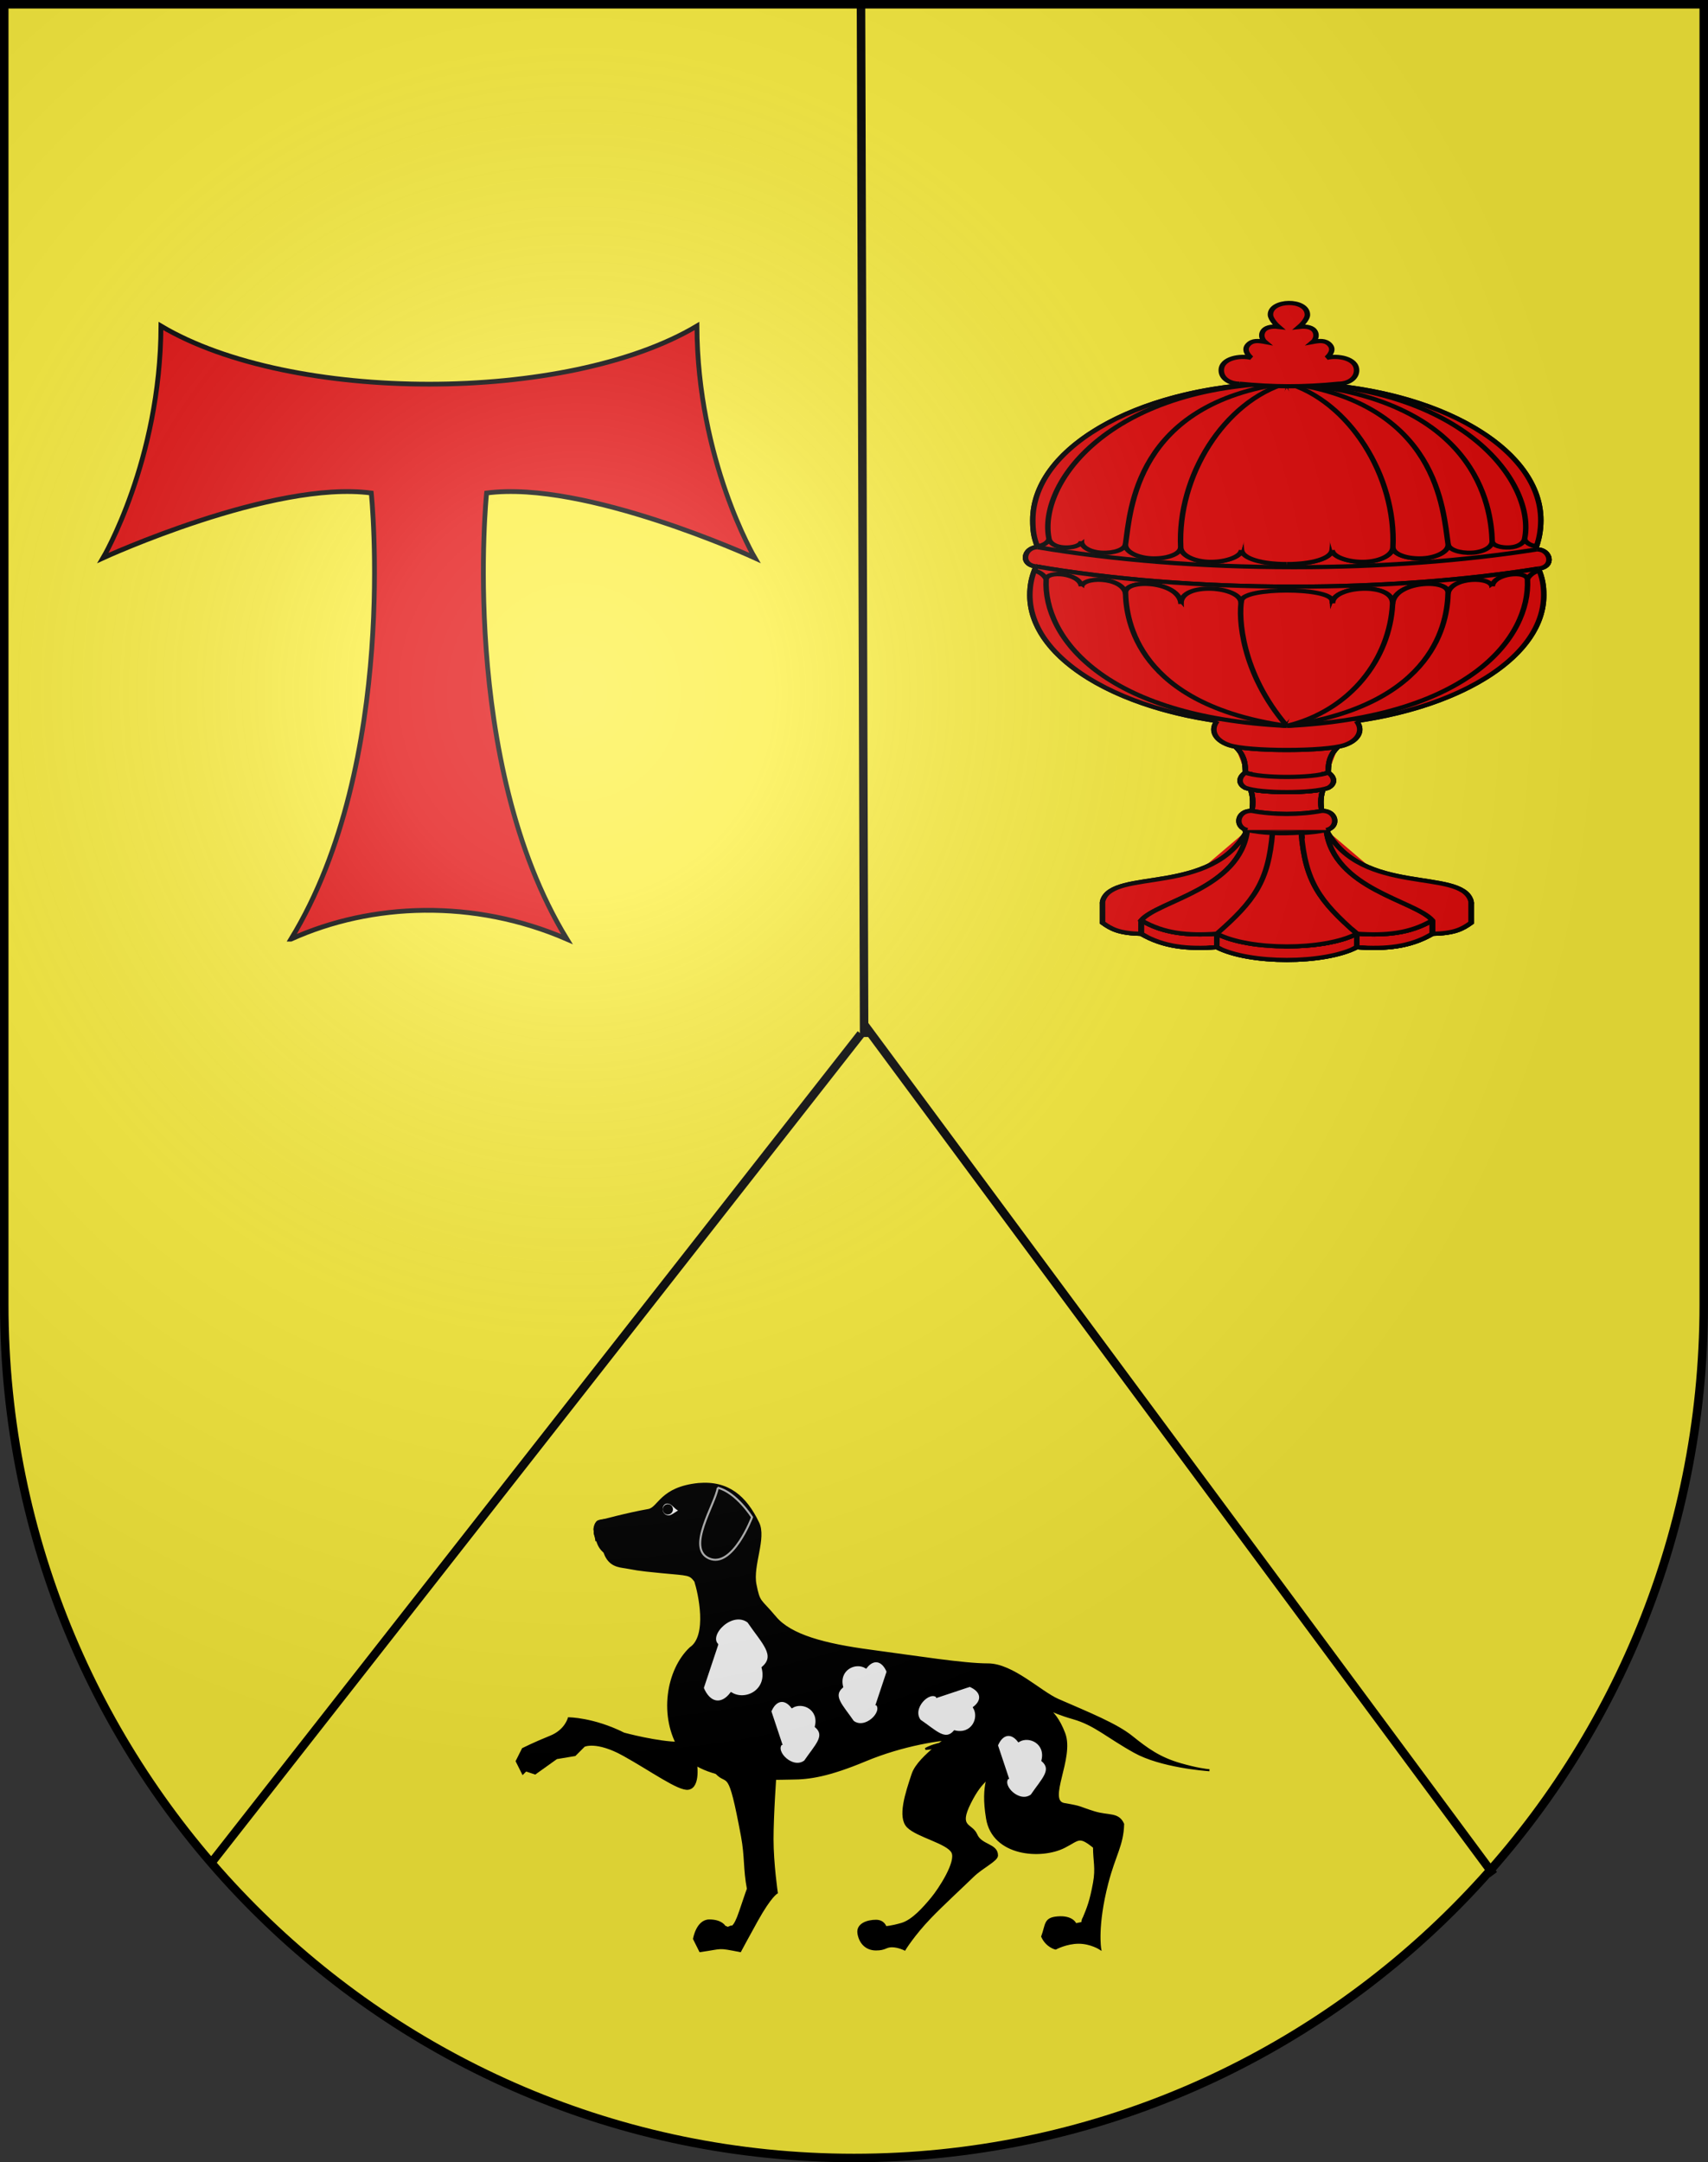 <?xml version="1.0" encoding="UTF-8" standalone="no"?>
<svg
   xmlns:dc="http://purl.org/dc/elements/1.1/"
   xmlns:cc="http://creativecommons.org/ns#"
   xmlns:rdf="http://www.w3.org/1999/02/22-rdf-syntax-ns#"
   xmlns:svg="http://www.w3.org/2000/svg"
   xmlns="http://www.w3.org/2000/svg"
   xmlns:xlink="http://www.w3.org/1999/xlink"
   xmlns:sodipodi="http://sodipodi.sourceforge.net/DTD/sodipodi-0.dtd"
   xmlns:inkscape="http://www.inkscape.org/namespaces/inkscape"
   height="763"
   width="603"
   version="1.0"
   id="svg20"
   sodipodi:version="0.32"
   inkscape:version="0.48.2 r9819"
   sodipodi:docname="Blason_Es_Mantelé_vide_3D.svg"
   inkscape:output_extension="org.inkscape.output.svg.inkscape"
   sodipodi:modified="true">
  <rect width="100%" height="100%" fill="#333333" stroke="none"/>
  <defs
     id="defs29">
    <linearGradient
       id="linearGradient2893">
      <stop
         style="stop-color:#ffffff;stop-opacity:0.314;"
         offset="0"
         id="stop2895" />
      <stop
         id="stop2897"
         offset="0.19"
         style="stop-color:#ffffff;stop-opacity:0.251;" />
      <stop
         style="stop-color:#6b6b6b;stop-opacity:0.125;"
         offset="0.6"
         id="stop2901" />
      <stop
         style="stop-color:#000000;stop-opacity:0.125;"
         offset="1"
         id="stop2899" />
    </linearGradient>
    <radialGradient
       inkscape:collect="always"
       xlink:href="#linearGradient2893"
       id="radialGradient3236"
       gradientUnits="userSpaceOnUse"
       gradientTransform="matrix(1.215,1.531577e-24,1.464684e-23,1.267,-839.192,-490.489)"
       cx="858.042"
       cy="579.933"
       fx="858.042"
       fy="579.933"
       r="300" />
    <inkscape:perspective
       sodipodi:type="inkscape:persp3d"
       inkscape:vp_x="0 : 396 : 1"
       inkscape:vp_y="0 : 1000 : 0"
       inkscape:vp_z="612 : 396 : 1"
       inkscape:persp3d-origin="306 : 264 : 1"
       id="perspective2491" />
    <radialGradient
       r="300"
       fy="579.933"
       fx="858.042"
       cy="579.933"
       cx="858.042"
       gradientTransform="matrix(1.215,1.531577e-24,1.464684e-23,1.267,-839.192,-490.489)"
       gradientUnits="userSpaceOnUse"
       id="radialGradient3236-5"
       xlink:href="#linearGradient2893-4"
       inkscape:collect="always" />
    <linearGradient
       id="linearGradient2955">
      <stop
         id="stop2965"
         offset="0"
         style="stop-color:white;stop-opacity:0;" />
      <stop
         id="stop2959"
         offset="1"
         style="stop-color:black;stop-opacity:0.646;" />
    </linearGradient>
    <linearGradient
       id="linearGradient2893-4">
      <stop
         id="stop2895-8"
         offset="0"
         style="stop-color:#ffffff;stop-opacity:0.314;" />
      <stop
         style="stop-color:#ffffff;stop-opacity:0.251;"
         offset="0.19"
         id="stop2897-8" />
      <stop
         id="stop2901-2"
         offset="0.6"
         style="stop-color:#6b6b6b;stop-opacity:0.125;" />
      <stop
         id="stop2899-4"
         offset="1"
         style="stop-color:#000000;stop-opacity:0.125;" />
    </linearGradient>
    <inkscape:perspective
       id="perspective28"
       inkscape:persp3d-origin="301.5 : 254.33333 : 1"
       inkscape:vp_z="603 : 381.5 : 1"
       inkscape:vp_y="0 : 1000 : 0"
       inkscape:vp_x="0 : 381.5 : 1"
       sodipodi:type="inkscape:persp3d" />
    <inkscape:perspective
       sodipodi:type="inkscape:persp3d"
       inkscape:vp_x="0 : 381.5 : 1"
       inkscape:vp_y="0 : 1000 : 0"
       inkscape:vp_z="603 : 381.5 : 1"
       inkscape:persp3d-origin="301.5 : 254.33333 : 1"
       id="perspective28-7" />
    <linearGradient
       id="linearGradient2893-4-7">
      <stop
         style="stop-color:#ffffff;stop-opacity:0.314;"
         offset="0"
         id="stop2895-8-1" />
      <stop
         id="stop2897-8-1"
         offset="0.19"
         style="stop-color:#ffffff;stop-opacity:0.251;" />
      <stop
         style="stop-color:#6b6b6b;stop-opacity:0.125;"
         offset="0.6"
         id="stop2901-2-5" />
      <stop
         style="stop-color:#000000;stop-opacity:0.125;"
         offset="1"
         id="stop2899-4-2" />
    </linearGradient>
    <linearGradient
       id="linearGradient2955-5">
      <stop
         style="stop-color:white;stop-opacity:0;"
         offset="0"
         id="stop2965-5" />
      <stop
         style="stop-color:black;stop-opacity:0.646;"
         offset="1"
         id="stop2959-1" />
    </linearGradient>
    <radialGradient
       inkscape:collect="always"
       xlink:href="#linearGradient2893-4-7"
       id="radialGradient3236-5-4"
       gradientUnits="userSpaceOnUse"
       gradientTransform="matrix(1.215,1.531577e-24,1.464684e-23,1.267,-839.192,-490.489)"
       cx="858.042"
       cy="579.933"
       fx="858.042"
       fy="579.933"
       r="300" />
    <inkscape:perspective
       id="perspective2491-2"
       inkscape:persp3d-origin="306 : 264 : 1"
       inkscape:vp_z="612 : 396 : 1"
       inkscape:vp_y="0 : 1000 : 0"
       inkscape:vp_x="0 : 396 : 1"
       sodipodi:type="inkscape:persp3d" />
    <linearGradient
       id="linearGradient2893-0">
      <stop
         id="stop2895-9"
         offset="0"
         style="stop-color:#ffffff;stop-opacity:0.314;" />
      <stop
         style="stop-color:#ffffff;stop-opacity:0.251;"
         offset="0.19"
         id="stop2897-4" />
      <stop
         id="stop2901-8"
         offset="0.6"
         style="stop-color:#6b6b6b;stop-opacity:0.125;" />
      <stop
         id="stop2899-8"
         offset="1"
         style="stop-color:#000000;stop-opacity:0.125;" />
    </linearGradient>
    <linearGradient
       id="linearGradient2893-09">
      <stop
         id="stop2895-4"
         offset="0"
         style="stop-color:white;stop-opacity:0.314;" />
      <stop
         style="stop-color:white;stop-opacity:0.251;"
         offset="0.19"
         id="stop2897-88" />
      <stop
         id="stop2901-24"
         offset="0.6"
         style="stop-color:#6b6b6b;stop-opacity:0.125;" />
      <stop
         id="stop2899-5"
         offset="1"
         style="stop-color:black;stop-opacity:0.125;" />
    </linearGradient>
  </defs>
  <sodipodi:namedview
     inkscape:window-height="934"
     inkscape:window-width="1280"
     inkscape:pageshadow="2"
     inkscape:pageopacity="0.0"
     guidetolerance="10.0"
     gridtolerance="10.0"
     objecttolerance="10.0"
     borderopacity="1.0"
     bordercolor="#666666"
     pagecolor="#ffffff"
     id="base"
     inkscape:zoom="0.98"
     inkscape:cx="175.2093"
     inkscape:cy="386.56788"
     inkscape:window-x="-4"
     inkscape:window-y="-4"
     inkscape:current-layer="layer2"
     showgrid="true"
     inkscape:window-maximized="1"
     inkscape:snap-global="false">
    <inkscape:grid
       type="xygrid"
       id="grid2995" />
    <sodipodi:guide
       position="0,0"
       orientation="0,603"
       id="guide4994" />
    <sodipodi:guide
       position="603,0"
       orientation="-763,0"
       id="guide4996" />
    <sodipodi:guide
       position="603,763"
       orientation="0,-603"
       id="guide4998" />
    <sodipodi:guide
       position="0,763"
       orientation="763,0"
       id="guide5000" />
  </sodipodi:namedview>
  <desc
     id="desc22">Coat of Arms of Canton of Freiburg (Fribourg)</desc>
  <g
     inkscape:groupmode="layer"
     id="layer1"
     inkscape:label="Fond écu"
     style="display:inline"
     sodipodi:insensitive="true">
    <g
       style="display:inline"
       inkscape:label="Fond écu"
       id="layer1-1"
       transform="translate(-0.48,0.718)">
      <path
         id="path3021"
         d="m 305.688,1.5 -1.094,0 2.062,357.281 L 305.688,1.5 z"
         style="fill:#fcef3c;fill-opacity:1"
         inkscape:connector-curvature="0" />
      <g
         id="g3806">
        <path
           style="fill:#fcef3c;fill-opacity:1"
           d="M 527,658.844 306.656,363 l 0,-2.219 -231.625,296.938 C 130.034,721.258 211.057,761.5 301.5,761.5 c 89.911,0 170.516,-39.767 225.5,-102.656 z"
           id="path3023"
           inkscape:connector-curvature="0" />
        <path
           style="fill:#fcef3c;fill-opacity:1"
           d="m 305.688,1.5 0.969,357.281 0,2 0,2.219 L 527,658.844 C 573.339,605.842 601.5,536.436 601.5,460.375 l 0,-458.875 -295.812,0 z"
           id="path3016"
           inkscape:connector-curvature="0" />
        <path
           style="fill:#fcef3c;fill-opacity:1"
           d="M 75.031,657.719 306.656,360.781 304.594,1.5 1.5,1.5 l 0,458.875 c 0,75.527 27.772,144.483 73.531,197.344 z"
           id="path1899"
           inkscape:connector-curvature="0" />
        <g
           id="g3801">
          <path
             inkscape:connector-curvature="0"
             id="path3025"
             d="M 304.444,-0.333 305.556,365.222"
             style="fill:none;stroke:#000000;stroke-width:3;stroke-linecap:butt;stroke-linejoin:miter;stroke-miterlimit:4;stroke-opacity:1;stroke-dasharray:none" />
          <path
             inkscape:connector-curvature="0"
             id="path3795"
             d="M 304.444,364.111 74.444,657.444"
             style="fill:none;stroke:#000000;stroke-width:3;stroke-linecap:butt;stroke-linejoin:miter;stroke-miterlimit:4;stroke-opacity:1;stroke-dasharray:none" />
          <path
             sodipodi:nodetypes="cc"
             inkscape:connector-curvature="0"
             id="path3799"
             d="M 305.556,360.778 527.778,660.778"
             style="fill:none;stroke:#000000;stroke-width:3;stroke-linecap:butt;stroke-linejoin:miter;stroke-miterlimit:4;stroke-opacity:1;stroke-dasharray:none" />
        </g>
      </g>
    </g>
  </g>
  <g
     inkscape:groupmode="layer"
     id="layer2"
     inkscape:label="Meubles"
     style="display:inline">
    <g
       id="layer1-17"
       transform="matrix(0.561,0,0,0.561,-66.554,-35.363)"
       style="fill:#e20909;stroke:#000000;stroke-width:3;stroke-miterlimit:4;stroke-opacity:1;stroke-dasharray:none">
      <path
         style="fill:#e20909;stroke:#000000;stroke-width:3;stroke-miterlimit:4;stroke-opacity:1;stroke-dasharray:none;display:inline"
         id="path3008"
         d="m 301.734,653.771 c 68.09,-111.42 50.552,-280.613 50.552,-280.613 -61.9,-8.253 -168.837,40.838 -168.837,40.838 0,0 36.166,-61.135 36.475,-145.9 82.01,48.776 255.4,48.776 337.297,0 0.309,84.765 36.475,145.9 36.475,145.9 0,0 -106.937,-49.091 -168.837,-40.838 0,0 -17.538,169.193 50.552,280.613 -58.607,-25.419 -123.03,-22.92 -173.676,0 z"
         inkscape:connector-curvature="0" />
    </g>
    <g
       inkscape:label="Meubles"
       id="layer4-5"
       transform="matrix(0.626,0,0,0.626,267.776,14.835)"
       style="fill:#e20909">
      <g
         style="fill:#e20909;stroke:#000000;stroke-width:3.689;stroke-opacity:1;display:inline"
         transform="matrix(0.837,0,0,0.646,-629.758,164.025)"
         id="g3399">
        <path
           id="_84876056"
           class="fil1 str1"
           d="m 1155.586,524.177 -0.047,11.797 c 19.561,1.715 35.616,-0.078 50.97,-11.69 l 0.047,-11.797 c -15.354,11.612 -31.409,13.405 -50.97,11.69 z"
           style="fill:#e20909;fill-opacity:1;fill-rule:evenodd;stroke:#000000;stroke-width:3.689;stroke-opacity:1"
           inkscape:connector-curvature="0" />
        <path
           id="_84869328"
           class="fil1 str1"
           d="m 1155.612,524.177 c -21.981,14.795 -72.384,14.795 -94.365,0 l -0.047,11.797 c 21.982,14.795 72.384,14.795 94.365,0 l 0.046,-11.797 0,0 z"
           style="fill:#e20909;fill-opacity:1;fill-rule:evenodd;stroke:#000000;stroke-width:3.689;stroke-opacity:1"
           inkscape:connector-curvature="0" />
        <path
           id="_59591016"
           class="fil1 str1"
           d="m 1061.248,524.177 c -19.561,1.715 -35.617,-0.078 -50.97,-11.69 l -0.046,11.797 c 15.354,11.612 31.409,13.405 50.97,11.69 l 0.047,-11.797 10e-5,0 z"
           style="fill:#e20909;fill-opacity:1;fill-rule:evenodd;stroke:#000000;stroke-width:3.689;stroke-opacity:1"
           inkscape:connector-curvature="0" />
        <line
           id="_87549680"
           class="fil2 str0"
           x1="1061.201"
           y1="535.973"
           x2="1061.248"
           y2="524.177"
           style="fill:#e20909;fill-opacity:1;fill-rule:evenodd;stroke:#000000;stroke-width:3.689;stroke-opacity:1" />
        <line
           id="_59633600"
           class="fil2 str0"
           x1="1155.54"
           y1="535.973"
           x2="1155.586"
           y2="524.177"
           style="fill:#e20909;fill-opacity:1;fill-rule:evenodd;stroke:#000000;stroke-width:3.689;stroke-opacity:1" />
        <path
           id="_57153488"
           class="fil2 str0"
           d="m 1206.631,524.283 c 14.95,-0.491 20.072,-4.158 25.989,-9.693 l 0,-17.851 m -171.418,39.234 c 21.982,14.795 72.384,14.795 94.365,0 m -94.365,0 c -19.561,1.715 -35.616,-0.078 -50.97,-11.69 m 145.335,11.69 c 19.561,1.715 35.616,-0.078 50.969,-11.69 m -222.295,-27.544 0,17.851 c 5.917,5.534 11.04,9.202 25.99,9.693"
           style="fill:#e20909;fill-opacity:1;fill-rule:evenodd;stroke:#000000;stroke-width:3.689;stroke-opacity:1"
           inkscape:connector-curvature="0" />
        <line
           id="_85481600"
           class="fil2 str0"
           x1="1061.201"
           y1="535.973"
           x2="1061.248"
           y2="524.177"
           style="fill:#e20909;fill-opacity:1;fill-rule:evenodd;stroke:#000000;stroke-width:3.689;stroke-opacity:1" />
        <path
           id="_57861984"
           class="fil1 str1"
           d="m 1155.519,524.177 c 19.561,1.715 35.616,-0.078 50.97,-11.69 l 0.046,11.797 c -15.354,11.612 -31.409,13.405 -50.969,11.69 l -0.047,-11.797 0,0 z"
           style="fill:#e20909;fill-opacity:1;fill-rule:evenodd;stroke:#000000;stroke-width:3.689;stroke-opacity:1"
           inkscape:connector-curvature="0" />
        <path
           id="_59584480"
           class="fil2 str0"
           d="m 1206.631,524.283 c 14.95,-0.491 20.072,-4.158 25.989,-9.693 l 0,-17.851 m -171.418,39.234 c 21.982,14.795 72.384,14.795 94.365,0 m -94.365,0 c -19.561,1.715 -35.616,-0.078 -50.97,-11.69 m 145.335,11.69 c 19.561,1.715 35.616,-0.078 50.969,-11.69 m -222.295,-27.544 0,17.851 c 5.917,5.534 11.04,9.202 25.99,9.693"
           style="fill:#e20909;fill-opacity:1;fill-rule:evenodd;stroke:#000000;stroke-width:3.689;stroke-opacity:1"
           inkscape:connector-curvature="0" />
        <path
           id="_86065184"
           class="fil2 str0"
           d="m 1206.585,512.488 c -11.69,-17.38 -66.635,-27.278 -71.545,-78.793 -22.299,3.713 -39.105,3.712 -53.215,0 -4.91,51.515 -59.855,61.413 -71.545,78.793 m 196.304,0 c 14.638,-0.077 27.845,-9.115 25.834,-17.294 -6.938,-28.219 -73.409,-3.63 -97.379,-61.499 m -73.79,90.484 c -19.561,1.715 -35.617,-0.078 -50.97,-11.69 m 50.97,11.69 c 21.981,14.795 72.384,14.795 94.365,0 m -145.335,-11.69 c -14.638,-0.077 -27.845,-9.115 -25.834,-17.294 6.938,-28.219 73.41,-3.63 97.379,-61.499 m 73.79,90.484 c 19.561,1.715 35.616,-0.078 50.97,-11.69"
           style="fill:#e20909;fill-opacity:1;fill-rule:evenodd;stroke:#000000;stroke-width:3.689;stroke-opacity:1"
           inkscape:connector-curvature="0" />
        <line
           id="_59310632"
           class="fil2 str0"
           x1="1155.54"
           y1="535.973"
           x2="1155.586"
           y2="524.177"
           style="fill:#e20909;fill-opacity:1;fill-rule:evenodd;stroke:#000000;stroke-width:3.689;stroke-opacity:1" />
        <g
           style="fill:#e20909;stroke:#000000;stroke-width:3.689;stroke-opacity:1"
           id="g3300">
          <path
             style="fill:#e20909;fill-rule:evenodd;stroke:#000000;stroke-width:3.689;stroke-opacity:1"
             d="m 1103.713,219.681 c 0.057,3.97 -2.746,6.338 -5.325,5.698 l 1.847,11.634 10.543,49.53 9.897,-49.53 1.847,-11.634 c -2.579,0.639 -5.382,-1.728 -5.326,-5.698 l -0.024,0 0,-22.211 21.752,0 0,0 c 5.33,-0.099 7.016,8.177 -0.346,9.54 4.967,5.948 16.428,1.339 13.666,-9.322 5.19,0.343 10.431,-2.293 12.861,-7.102 -2.43,-4.809 -7.671,-7.445 -12.861,-7.102 2.762,-10.661 -8.7,-15.27 -13.666,-9.322 7.363,1.363 5.677,9.663 0.346,9.564 l 0,0 -21.752,0 0,-22.211 c -0.096,-5.443 8.007,-7.165 9.342,0.354 5.825,-5.072 1.311,-16.775 -9.129,-13.955 0.336,-5.299 -2.245,-10.652 -6.955,-13.133 -4.709,2.481 -7.292,7.834 -6.955,13.133 -10.44,-2.82 -14.954,8.884 -9.129,13.955 1.335,-7.519 9.463,-5.796 9.366,-0.354 l 4e-4,0 0,22.211 -21.752,0 c -5.33,0.099 -7.017,-8.177 0.346,-9.539 -4.966,-5.948 -16.428,-1.339 -13.666,9.322 -5.19,-0.343 -10.432,2.293 -12.861,7.102 2.429,4.809 7.671,7.445 12.861,7.102 -2.761,10.661 8.7,15.27 13.666,9.322 -7.363,-1.363 -5.676,-9.663 -0.346,-9.564 l 0,0 21.752,0 0,22.211 -4e-4,0 0,0 z"
             class="fil1"
             id="_58171736"
             inkscape:connector-curvature="0" />
          <path
             style="fill:#e20909;stroke:#000000;stroke-width:3.689;stroke-opacity:1"
             d="m 1108.386,43.67 c -30.798,58.424 -32.632,125.527 -30.531,145.702 0.775,7.448 13.595,12.268 30.53,12.268"
             class="fil2 str0"
             id="_59845928"
             inkscape:connector-curvature="0" />
          <path
             style="fill:#e20909;stroke:#000000;stroke-width:3.689;stroke-opacity:1"
             d="m 940.541,186.93 146.499,-25.594 189.805,27.499"
             class="fil2 str1"
             id="_86270296"
             inkscape:connector-curvature="0" />
          <path
             style="fill:#e20909;fill-rule:evenodd;stroke:#000000;stroke-width:3.689;stroke-opacity:1"
             d="m 1113.158,204.313 c 59.061,0 114.534,-5.549 162.611,-15.279 0.219,-0.701 0.428,-1.405 0.627,-2.11 0.099,-0.352 0.196,-0.704 0.29,-1.056 -3.983,0.145 -7.927,-3.67 -8.077,-6.199 -0.591,3.668 -4.344,7.039 -10.186,7.434 -5.843,0.395 -11.434,-1.695 -11.652,-5.405 0.111,5.007 -5.853,9.487 -13.729,10.02 -7.702,0.521 -15.358,-2.518 -15.966,-7.33 0.416,6.102 -7.535,11.571 -17.23,12.227 -9.866,0.668 -19.619,-3.25 -19.989,-9.513 -0.239,6.271 -7.858,11.886 -18.43,12.553 -10.572,0.667 -22.118,-4.021 -22.514,-10.285 -0.775,7.448 -13.595,12.268 -30.529,12.268 -16.937,0 -29.757,-4.82 -30.532,-12.268 -0.395,6.264 -11.941,10.952 -22.514,10.285 -10.573,-0.668 -18.191,-6.282 -18.43,-12.553 -0.37,6.264 -10.122,10.181 -19.989,9.513 -9.694,-0.656 -17.645,-6.125 -17.23,-12.227 -0.608,4.811 -8.263,7.851 -15.966,7.33 -7.875,-0.533 -13.839,-5.013 -13.728,-10.02 -0.219,3.71 -5.81,5.8 -11.653,5.405 -5.842,-0.395 -9.595,-3.765 -10.187,-7.434 -0.147,2.502 -4.006,6.26 -7.944,6.203 0.106,0.349 0.214,0.701 0.327,1.056 50.321,11.032 109.414,17.385 172.617,17.385 l 3e-4,0 z"
             class="fil1 str1"
             id="_86822168"
             inkscape:connector-curvature="0" />
          <path
             style="fill:#e20909;fill-opacity:1;fill-rule:evenodd;stroke:#000000;stroke-width:3.689;stroke-opacity:1"
             d="m 1087.042,161.336 -146.499,25.594 c -8.916,-0.279 -12.329,15.036 -1.114,16.75 l 185.491,52.583 153.042,-50.677 c 11.215,-1.713 7.802,-17.029 -1.114,-16.75 l -189.805,-27.499 5e-4,0 z"
             class="fil1"
             id="_59846288"
             inkscape:connector-curvature="0" />
          <path
             style="fill:#e20909;stroke:#000000;stroke-width:3.689;stroke-opacity:1"
             d="m 1276.845,188.835 c 8.916,-0.279 12.329,15.036 1.114,16.75"
             class="fil2 str0"
             id="_84658080"
             inkscape:connector-curvature="0" />
          <path
             style="fill:#e20909;stroke:#000000;stroke-width:3.689;stroke-opacity:1"
             d="m 940.541,186.93 c -8.916,-0.279 -12.329,15.036 -1.114,16.75"
             class="fil2 str0"
             id="_86681960"
             inkscape:connector-curvature="0" />
          <path
             style="fill:#e20909;stroke:#000000;stroke-width:3.689;stroke-opacity:1"
             d="m 939.427,203.679 185.489,52.583 153.045,-50.677"
             class="fil2 str1"
             id="_87083328"
             inkscape:connector-curvature="0" />
          <path
             style="fill:#e20909;fill-rule:evenodd;stroke:#000000;stroke-width:3.689;stroke-opacity:1"
             d="m 1133.2,45.366 c 102.359,12.556 142.493,90.35 135.412,134.305 0.149,2.529 4.093,6.344 8.076,6.199 1.95,-7.287 2.848,-14.782 2.848,-22.479 0,-59.683 -62.469,-109.181 -144.154,-118.239 -0.73,0.074 -1.456,0.146 -2.182,0.214 l 4e-4,0 0,3e-6 z"
             class="fil1 str1"
             id="_86952064"
             inkscape:connector-curvature="0" />
          <path
             style="fill:#e20909;fill-rule:evenodd;stroke:#000000;stroke-width:3.689;stroke-opacity:1"
             d="m 1125.975,45.942 c 111.85,18.769 120.179,108.141 120.794,135.758 0.219,3.71 5.81,5.8 11.652,5.405 5.842,-0.395 9.595,-3.765 10.186,-7.434 7.082,-43.955 -33.053,-121.749 -135.411,-134.305 -2.427,0.228 -4.833,0.42 -7.221,0.576 l -3e-4,0 10e-5,4.3e-5 z"
             class="fil1 str1"
             id="_87083464"
             inkscape:connector-curvature="0" />
          <path
             style="fill:#e20909;fill-rule:evenodd;stroke:#000000;stroke-width:3.689;stroke-opacity:1"
             d="m 1120.624,46.233 c 90.405,22.626 93.185,110.127 96.421,137.83 0.013,0.109 0.022,0.218 0.03,0.326 0.608,4.811 8.263,7.851 15.966,7.33 7.875,-0.533 13.84,-5.013 13.729,-10.02 -0.615,-27.617 -8.944,-116.989 -120.794,-135.758 -1.792,0.118 -3.575,0.214 -5.351,0.292 l 0,-7.6e-5 z"
             class="fil1 str1"
             id="_58171472"
             inkscape:connector-curvature="0" />
          <path
             style="fill:#e20909;fill-rule:evenodd;stroke:#000000;stroke-width:3.689;stroke-opacity:1"
             d="m 1114.676,46.421 c 38.994,19.592 67.435,81.797 65.184,140.682 0.37,6.264 10.123,10.181 19.989,9.513 9.694,-0.656 17.646,-6.125 17.23,-12.227 -0.013,-0.108 -0.023,-0.216 -0.03,-0.326 -3.236,-27.703 -6.016,-115.205 -96.421,-137.83 -1.992,0.087 -3.975,0.149 -5.952,0.187 l 0,2e-6 z"
             class="fil1 str1"
             id="_87664560"
             inkscape:connector-curvature="0" />
          <path
             style="fill:#e20909;fill-rule:evenodd;stroke:#000000;stroke-width:3.689;stroke-opacity:1"
             d="m 1109.835,46.465 c 29.407,57.752 31.15,123.053 29.082,142.906 0.396,6.264 11.941,10.952 22.514,10.285 10.572,-0.668 18.191,-6.282 18.43,-12.553 2.251,-58.884 -26.19,-121.09 -65.184,-140.682 -1.618,0.031 -3.231,0.045 -4.842,0.044 l -2e-4,1.65e-4 z"
             class="fil1 str1"
             id="_87228032"
             inkscape:connector-curvature="0" />
          <path
             style="fill:#e20909;fill-rule:evenodd;stroke:#000000;stroke-width:3.689;stroke-opacity:1"
             d="m 1106.948,46.445 c -29.417,57.757 -31.16,123.071 -29.093,142.927 0.775,7.448 13.595,12.268 30.532,12.268 16.934,0 29.755,-4.82 30.529,-12.268 2.068,-19.854 0.325,-85.154 -29.082,-142.906 -0.963,-0.001 -1.925,-0.007 -2.886,-0.02 l -10e-5,-1e-6 z"
             class="fil1 str1"
             id="_59628368"
             inkscape:connector-curvature="0" />
          <path
             style="fill:#e20909;fill-rule:evenodd;stroke:#000000;stroke-width:3.689;stroke-opacity:1"
             d="m 1102.256,46.34 c -39.077,19.502 -67.6,81.797 -65.346,140.763 0.239,6.271 7.858,11.886 18.43,12.553 10.572,0.667 22.118,-4.021 22.514,-10.285 -2.067,-19.856 -0.324,-85.169 29.093,-142.927 -1.565,-0.02 -3.128,-0.055 -4.691,-0.105 l -10e-5,-1.75e-4 z"
             class="fil1 str1"
             id="_84658440"
             inkscape:connector-curvature="0" />
          <path
             style="fill:#e20909;fill-rule:evenodd;stroke:#000000;stroke-width:3.689;stroke-opacity:1"
             d="m 1096.686,46.1 c -90.936,22.411 -93.72,110.206 -96.962,137.964 -0.006,0.109 -0.017,0.218 -0.03,0.326 -0.416,6.102 7.536,11.571 17.23,12.227 9.867,0.668 19.619,-3.25 19.989,-9.513 -2.254,-58.966 26.269,-121.261 65.346,-140.763 -1.857,-0.06 -3.713,-0.14 -5.572,-0.241 l 0,1.49e-4 z"
             class="fil1 str1"
             id="_86270552"
             inkscape:connector-curvature="0" />
          <path
             style="fill:#e20909;fill-rule:evenodd;stroke:#000000;stroke-width:3.689;stroke-opacity:1"
             d="m 948.159,179.671 c -7.114,-44.155 33.419,-122.457 136.812,-134.472 -0.685,-0.067 -1.372,-0.137 -2.059,-0.211 -82.432,8.608 -145.679,58.349 -145.679,118.403 0,8.546 0.605,14.634 2.981,22.482 3.938,0.057 7.797,-3.701 7.945,-6.203 l 3.5e-4,0 6e-5,0 z"
             class="fil1 str1"
             id="_59750056"
             inkscape:connector-curvature="0" />
          <path
             style="fill:#e20909;fill-rule:evenodd;stroke:#000000;stroke-width:3.689;stroke-opacity:1"
             d="m 969.999,181.701 c 0.617,-27.695 8.991,-117.497 121.751,-135.917 -2.252,-0.166 -4.509,-0.361 -6.778,-0.585 -103.393,12.015 -143.926,90.318 -136.812,134.472 0.591,3.668 4.344,7.039 10.186,7.434 5.842,0.395 11.434,-1.695 11.653,-5.405 l -3.5e-4,0 -9e-5,9e-5 z"
             class="fil1 str1"
             id="_88637392"
             inkscape:connector-curvature="0" />
          <path
             style="fill:#e20909;fill-rule:evenodd;stroke:#000000;stroke-width:3.689;stroke-opacity:1"
             d="M 1091.751,45.783 C 978.991,64.202 970.617,154.005 970,181.7 c -0.111,5.007 5.853,9.487 13.728,10.02 7.703,0.521 15.358,-2.519 15.966,-7.33 0.007,-0.108 0.017,-0.217 0.03,-0.326 3.242,-27.759 6.026,-115.553 96.963,-137.964 -1.643,-0.089 -3.288,-0.195 -4.936,-0.316 l 0,-1.22e-4 z"
             class="fil1 str1"
             id="_88408144"
             inkscape:connector-curvature="0" />
          <path
             style="fill:#e20909;fill-opacity:1;fill-rule:evenodd;stroke:#000000;stroke-width:3.689;stroke-opacity:1"
             d="m 1081.821,433.692 53.121,0 c 8.891,-2.288 7.104,-17.332 -3.066,-16.703 0,7e-4 -0.01,7e-4 -0.014,0.001 -14.404,3.559 -32.557,3.559 -46.961,0 -0.01,-3.5e-4 -0.01,-3.5e-4 -0.015,-0.001 -10.169,-0.628 -11.956,14.416 -3.065,16.703 l -1e-4,0 z"
             class="fil1"
             id="_88408648"
             inkscape:connector-curvature="0" />
          <path
             style="fill:#e20909;fill-rule:evenodd;stroke:#000000;stroke-width:3.689;stroke-opacity:1"
             d="m 1073.771,360.956 c 15.917,3.876 53.307,3.877 69.225,7e-4 1.753,-0.427 3.245,-0.901 4.42,-1.421 9.983,-4.426 12.483,-13.682 7.903,-20.954 -14.927,2.766 -30.669,4.246 -46.936,4.246 -16.265,0 -32.008,-1.48 -46.934,-4.246 -4.579,7.272 -2.079,16.527 7.903,20.954 1.174,0.521 2.666,0.994 4.419,1.421 l -10e-5,0 z"
             class="fil1 str1"
             id="_84934632"
             inkscape:connector-curvature="0" />
          <path
             style="fill:#e20909;fill-opacity:1;fill-rule:evenodd;stroke:#000000;stroke-width:3.689;stroke-opacity:1"
             d="m 1132.889,398.109 c -11.761,3.345 -37.249,3.345 -49.01,0 1.559,4.935 1.976,11.711 1.01,18.878 0,7e-4 0.01,7e-4 0.015,10e-4 14.404,3.559 32.557,3.559 46.961,0 0,-3.5e-4 0.01,-3.5e-4 0.014,-10e-4 -0.966,-7.167 -0.549,-13.943 1.01,-18.878 l 0,0 z"
             class="fil1 str1"
             id="_88497576"
             inkscape:connector-curvature="0" />
          <path
             style="fill:#e20909;fill-opacity:1;fill-rule:evenodd;stroke:#000000;stroke-width:3.689;stroke-opacity:1"
             d="m 1136.282,383.607 c -10.212,5.01 -45.588,5.01 -55.8,0 -4.448,3.832 -5.033,9.776 0,13.256 0.934,0.458 2.079,0.874 3.395,1.248 11.761,3.345 37.249,3.345 49.01,0 1.316,-0.374 2.46,-0.79 3.395,-1.248 5.033,-3.481 4.447,-9.424 0,-13.256 l 10e-5,0 z"
             class="fil1 str1"
             id="_86233272"
             inkscape:connector-curvature="0" />
          <path
             style="fill:#e20909;fill-opacity:1;fill-rule:evenodd;stroke:#000000;stroke-width:3.689;stroke-opacity:1"
             d="m 1080.484,383.607 c 10.211,5.01 45.588,5.01 55.8,0 0.13,-5.441 -0.207,-14.399 6.713,-22.655 -15.918,3.877 -53.308,3.876 -69.225,0 6.92,8.256 6.583,17.214 6.713,22.655 l 0,0 z"
             class="fil1 str1"
             id="_86233152"
             inkscape:connector-curvature="0" />
          <path
             style="fill:#e20909;fill-rule:evenodd;stroke:#000000;stroke-width:3.689;stroke-opacity:1"
             d="m 1138.919,233.364 c -1.702,-11.599 -59.363,-11.598 -61.065,0 -0.111,0.754 -0.21,1.604 -0.296,2.545 -1.529,16.89 1.654,62.952 30.83,106.914 29.173,-43.962 32.356,-90.025 30.827,-106.914 -0.085,-0.941 -0.186,-1.791 -0.296,-2.545 l 0,0 z"
             class="fil1 str1"
             id="_88497072"
             inkscape:connector-curvature="0" />
          <path
             style="fill:#e20909;stroke:#000000;stroke-width:3.689;stroke-opacity:1"
             d="m 1108.383,342.824 c -43.069,-13.403 -69.372,-58.727 -71.27,-106.414 -0.777,-19.546 40.981,-15.758 40.444,-0.5"
             class="fil2 str0"
             id="_88497160"
             inkscape:connector-curvature="0" />
          <path
             style="fill:#e20909;fill-rule:evenodd;stroke:#000000;stroke-width:3.689;stroke-opacity:1"
             d="m 1217.048,226.728 c -0.451,23.87 -7.842,97.529 -108.661,116.098 127.187,-14.393 137.688,-99.379 138.334,-120.428 0.867,-10.026 -26.589,-10.158 -29.673,4.331 z"
             class="fil1 str1"
             id="_86822080"
             inkscape:connector-curvature="0" />
          <path
             style="fill:#e20909;fill-rule:evenodd;stroke:#000000;stroke-width:3.689;stroke-opacity:1"
             d="m 1179.657,236.411 c -1.898,47.687 -28.201,93.012 -71.27,106.414 100.819,-18.568 108.21,-92.228 108.661,-116.098 7e-4,-0.044 0,-0.088 0,-0.132 0.224,-12.466 -36.444,-10.209 -37.393,9.815 l 10e-5,-6e-5 z"
             class="fil1 str1"
             id="_58931912"
             inkscape:connector-curvature="0" />
          <path
             style="fill:#e20909;fill-rule:evenodd;stroke:#000000;stroke-width:3.689;stroke-opacity:1"
             d="m 1139.214,235.909 c 1.529,16.89 -1.654,62.952 -30.827,106.914 43.069,-13.403 69.372,-58.727 71.27,-106.414 0.777,-19.545 -40.981,-15.758 -40.443,-0.5 l 0,-2e-5 z"
             class="fil1 str1"
             id="_56846408"
             inkscape:connector-curvature="0" />
          <path
             style="fill:#e20909;fill-rule:evenodd;stroke:#000000;stroke-width:3.689;stroke-opacity:1"
             d="m 1108.386,342.824 c -29.176,-43.962 -32.359,-90.025 -30.83,-106.914 0.538,-15.259 -41.221,-19.045 -40.444,0.5 1.898,47.687 28.202,93.012 71.274,106.414 l 0,2e-5 z"
             class="fil1 str1"
             id="_57500112"
             inkscape:connector-curvature="0" />
          <path
             style="fill:#e20909;fill-rule:evenodd;stroke:#000000;stroke-width:3.689;stroke-opacity:1"
             d="m 1108.386,342.824 c -43.072,-13.403 -69.376,-58.727 -71.274,-106.414 -0.949,-20.025 -37.617,-22.281 -37.393,-9.815 3.5e-4,0.044 0.002,0.087 0.002,0.132 0.451,23.87 7.842,97.529 108.665,116.098 l 10e-5,6e-5 z"
             class="fil1 str1"
             id="_58254880"
             inkscape:connector-curvature="0" />
          <path
             style="fill:#e20909;fill-rule:evenodd;stroke:#000000;stroke-width:3.689;stroke-opacity:1"
             d="M 1108.386,342.824 C 1007.563,324.256 1000.173,250.597 999.722,226.727 c -3.084,-14.489 -30.54,-14.357 -29.673,-4.331 0.646,21.049 11.147,106.035 138.338,120.428 z"
             class="fil1 str1"
             id="_84876872"
             inkscape:connector-curvature="0" />
          <path
             style="fill:#e20909;fill-rule:evenodd;stroke:#000000;stroke-width:3.689;stroke-opacity:1"
             d="M 1108.386,342.824 C 981.195,328.431 970.695,243.445 970.048,222.396 c -0.867,-10.026 26.589,-10.158 29.673,4.331 -3.5e-4,-0.044 -0.002,-0.088 -0.002,-0.132 -0.224,-12.466 36.444,-10.209 37.393,9.815 -0.777,-19.545 40.981,-15.758 40.444,-0.5 0.085,-0.941 0.185,-1.791 0.296,-2.545 1.703,-11.598 59.363,-11.599 61.065,0 0.111,0.754 0.211,1.604 0.296,2.545 -0.538,-15.259 41.22,-19.045 40.443,0.5 0.949,-20.025 37.617,-22.281 37.393,-9.815 -7e-4,0.044 0,0.087 0,0.132 3.084,-14.489 30.54,-14.357 29.673,-4.331 -0.646,21.049 -11.147,106.035 -138.334,120.428 l -2e-4,0 z m 0,0 c 16.267,0 32.009,-1.48 46.936,-4.246 72.8,-13.493 126.188,-57.591 126.188,-109.895 0,-8.265 -0.891,-14.954 -3.408,-22.673 -0.046,-0.142 -0.094,-0.284 -0.141,-0.427 -48.579,10.005 -104.84,15.726 -164.8,15.726 -63.671,0 -123.17,-6.449 -173.732,-17.631 -0.273,0.78 -0.531,1.557 -0.776,2.33 -2.347,7.438 -3.391,14.656 -3.391,22.674 0,52.304 53.389,96.402 126.189,109.895 14.927,2.766 30.669,4.246 46.935,4.246 l 3e-4,-9e-5 z"
             class="fil1 str1"
             id="_84638568"
             inkscape:connector-curvature="0" />
          <path
             style="fill:#e20909;fill-opacity:1;fill-rule:evenodd;stroke:#000000;stroke-width:3.689;stroke-opacity:1"
             d="m 1277.961,205.586 c 2.624,7.9 3.549,14.682 3.549,23.099 0,63.028 -77.526,114.141 -173.125,114.141 -95.597,0 -173.123,-51.113 -173.123,-114.141 0,-8.853 1.273,-16.73 4.167,-25.005 50.562,11.182 110.061,17.631 173.732,17.631 59.961,0 116.221,-5.721 164.801,-15.726 l 0,2e-5 z"
             class="fil2 str0"
             id="_84606216"
             inkscape:connector-curvature="0" />
          <path
             style="fill:#e20909;fill-opacity:1;fill-rule:evenodd;stroke:#000000;stroke-width:3.689;stroke-opacity:1"
             d="m 1061.448,338.579 c -4.579,7.272 -2.079,16.527 7.903,20.954 13.018,5.77 65.046,5.772 78.064,0 9.983,-4.426 12.483,-13.682 7.903,-20.954"
             class="fil2 str0"
             id="_84910840"
             inkscape:connector-curvature="0" />
          <path
             style="fill:#e20909;fill-opacity:1;fill-rule:evenodd;stroke:#000000;stroke-width:3.689;stroke-opacity:1"
             d="m 1131.89,417.043 c -0.987,-7.268 -0.551,-14.136 1.056,-19.096"
             class="fil2 str0"
             id="_84766568"
             inkscape:connector-curvature="0" />
          <path
             style="fill:#e20909;fill-opacity:1;fill-rule:evenodd;stroke:#000000;stroke-width:3.689;stroke-opacity:1"
             d="m 1136.282,383.607 c 4.447,3.832 5.033,9.776 0,13.256 -10.212,5.01 -45.588,5.01 -55.8,0 -5.033,-3.481 -4.448,-9.424 0,-13.256"
             class="fil2 str0"
             id="_59631008"
             inkscape:connector-curvature="0" />
          <path
             style="fill:#e20909;stroke:#000000;stroke-width:3.689;stroke-opacity:1"
             d="m 1136.282,383.607 c 0.13,-5.441 -0.207,-14.399 6.713,-22.655"
             class="fil2 str0"
             id="_88391664"
             inkscape:connector-curvature="0" />
          <path
             style="fill:#e20909;fill-opacity:1;fill-rule:evenodd;stroke:#000000;stroke-width:3.689;stroke-opacity:1"
             d="m 1084.879,417.043 c 0.987,-7.268 0.55,-14.136 -1.056,-19.096"
             class="fil2 str0"
             id="_86200264"
             inkscape:connector-curvature="0" />
          <path
             style="fill:#e20909;fill-opacity:1;fill-rule:evenodd;stroke:#000000;stroke-width:3.689;stroke-opacity:1"
             d="m 1080.484,383.607 c 10.211,5.01 45.588,5.01 55.8,0"
             class="fil2 str0"
             id="_88432624"
             inkscape:connector-curvature="0" />
          <path
             style="fill:#e20909;stroke:#000000;stroke-width:3.689;stroke-opacity:1"
             d="m 1080.484,383.607 c -0.13,-5.441 0.207,-14.399 -6.713,-22.655"
             class="fil2 str0"
             id="_86141016"
             inkscape:connector-curvature="0" />
          <path
             style="fill:#e20909;stroke:#000000;stroke-width:3.689;stroke-opacity:1"
             d="m 1036.91,187.102 c -0.369,6.264 -10.122,10.181 -19.989,9.513 -9.866,-0.667 -17.928,-6.321 -17.2,-12.553 3.376,-28.903 6.255,-122.893 108.663,-140.394"
             class="fil2 str0"
             id="_88285160"
             inkscape:connector-curvature="0" />
          <path
             style="fill:#e20909;fill-opacity:1;fill-rule:evenodd;stroke:#000000;stroke-width:3.689;stroke-opacity:1"
             d="m 940.541,186.93 c -2.649,-8.369 -3.308,-14.613 -3.308,-23.539 0,-66.109 76.643,-119.721 171.152,-119.721 94.507,0 171.151,53.612 171.151,119.721 0,8.817 -1.179,17.369 -3.766,25.645 -48.077,9.73 -103.55,15.279 -162.611,15.279 -63.203,0 -122.297,-6.353 -172.617,-17.385 l -1.9e-4,2e-5 z"
             class="fil2 str0"
             id="_59850192"
             inkscape:connector-curvature="0" />
          <path
             style="fill:#e20909;stroke:#000000;stroke-width:3.689;stroke-opacity:1"
             d="m 999.721,184.063 c -0.295,4.999 -8.121,8.188 -15.996,7.656 -7.875,-0.533 -13.839,-5.013 -13.728,-10.02 0.646,-28.999 9.797,-126.094 138.387,-138.03"
             class="fil2 str0"
             id="_86243328"
             inkscape:connector-curvature="0" />
          <path
             style="fill:#e20909;stroke:#000000;stroke-width:3.689;stroke-opacity:1"
             d="m 939.896,185.859 c 4.046,0.274 8.111,-3.621 8.263,-6.189"
             class="fil2 str0"
             id="_23267864"
             inkscape:connector-curvature="0" />
          <path
             style="fill:#e20909;stroke:#000000;stroke-width:3.689;stroke-opacity:1"
             d="m 1108.386,43.67 c -30.798,58.424 -32.632,125.527 -30.531,145.702 0.775,7.448 13.595,12.268 30.53,12.268"
             class="fil2 str0"
             id="_85998064"
             inkscape:connector-curvature="0" />
          <path
             style="fill:#e20909;stroke:#000000;stroke-width:3.689;stroke-opacity:1"
             d="m 1108.386,43.67 c -42.181,15.736 -73.845,81.426 -71.475,143.433 0.239,6.271 7.858,11.886 18.43,12.553 10.572,0.667 22.118,-4.021 22.514,-10.285"
             class="fil2 str0"
             id="_59866224"
             inkscape:connector-curvature="0" />
          <path
             style="fill:#e20909;stroke:#000000;stroke-width:3.689;stroke-opacity:1"
             d="M 1108.386,43.67 C 987.689,45.714 940.532,132.324 948.16,179.671 c 0.591,3.668 4.344,7.039 10.186,7.434 5.842,0.395 11.434,-1.695 11.653,-5.405"
             class="fil2 str0"
             id="_59953600"
             inkscape:connector-curvature="0" />
          <path
             style="fill:#e20909;stroke:#000000;stroke-width:3.689;stroke-opacity:1"
             d="m 1037.112,236.411 c -0.949,-20.025 -37.617,-22.282 -37.393,-9.816 0.426,23.73 7.658,97.628 108.663,116.23"
             class="fil2 str0"
             id="_59588584"
             inkscape:connector-curvature="0" />
          <path
             style="fill:#e20909;stroke:#000000;stroke-width:3.689;stroke-opacity:1"
             d="m 999.894,227.738 c -1.993,-15.501 -30.732,-15.596 -29.846,-5.342 0.646,21.049 11.147,106.035 138.334,120.428"
             class="fil2 str0"
             id="_58800400"
             inkscape:connector-curvature="0" />
          <path
             style="fill:#e20909;stroke:#000000;stroke-width:3.689;stroke-opacity:1"
             d="m 938.33,207.63 c 4.046,0.351 7.758,5.532 7.909,7.409"
             class="fil2 str0"
             id="_59304408"
             inkscape:connector-curvature="0" />
          <path
             style="fill:#e20909;stroke:#000000;stroke-width:3.689;stroke-opacity:1"
             d="m 1108.383,342.824 c -43.069,-13.403 -69.372,-58.727 -71.27,-106.414 -0.777,-19.546 40.981,-15.758 40.444,-0.5"
             class="fil2 str0"
             id="_59495888"
             inkscape:connector-curvature="0" />
          <path
             style="fill:#e20909;stroke:#000000;stroke-width:3.689;stroke-opacity:1"
             d="M 1108.383,342.824 C 984.879,335.25 944.262,265.102 946.238,215.041 c 0.312,-7.903 22.598,-5.572 23.758,5.955"
             class="fil2 str0"
             id="_59891336"
             inkscape:connector-curvature="0" />
          <path
             style="fill:#e20909;fill-opacity:1;fill-rule:evenodd;stroke:#000000;stroke-width:3.689;stroke-opacity:1"
             d="m 1131.89,417.043 c -0.987,-7.268 -0.551,-14.136 1.056,-19.096"
             class="fil2 str0"
             id="_59880888"
             inkscape:connector-curvature="0" />
          <path
             style="fill:#e20909;fill-opacity:1;fill-rule:evenodd;stroke:#000000;stroke-width:3.689;stroke-opacity:1"
             d="m 1136.282,383.607 c 4.447,3.832 5.033,9.776 0,13.256 -10.212,5.01 -45.588,5.01 -55.8,0 -5.033,-3.481 -4.448,-9.424 0,-13.256"
             class="fil2 str0"
             id="_57529600"
             inkscape:connector-curvature="0" />
          <path
             style="fill:#e20909;stroke:#000000;stroke-width:3.689;stroke-opacity:1"
             d="m 1136.282,383.607 c 0.13,-5.441 -0.207,-14.399 6.713,-22.655"
             class="fil2 str0"
             id="_86854736"
             inkscape:connector-curvature="0" />
          <path
             style="fill:#e20909;fill-opacity:1;fill-rule:evenodd;stroke:#000000;stroke-width:3.689;stroke-opacity:1"
             d="m 1084.879,417.043 c 0.987,-7.268 0.55,-14.136 -1.056,-19.096"
             class="fil2 str0"
             id="_84548232"
             inkscape:connector-curvature="0" />
          <path
             style="fill:#e20909;fill-opacity:1;fill-rule:evenodd;stroke:#000000;stroke-width:3.689;stroke-opacity:1"
             d="m 1080.484,383.607 c 10.211,5.01 45.588,5.01 55.8,0"
             class="fil2 str0"
             id="_87085016"
             inkscape:connector-curvature="0" />
          <path
             style="fill:#e20909;stroke:#000000;stroke-width:3.689;stroke-opacity:1"
             d="m 1080.484,383.607 c -0.13,-5.441 0.207,-14.399 -6.713,-22.655"
             class="fil2 str0"
             id="_85603840"
             inkscape:connector-curvature="0" />
          <path
             style="fill:#e20909;stroke:#000000;stroke-width:3.689;stroke-opacity:1"
             d="m 1036.91,187.102 c -0.369,6.264 -10.122,10.181 -19.989,9.513 -9.866,-0.667 -17.928,-6.321 -17.2,-12.553 3.376,-28.903 6.255,-122.893 108.663,-140.394"
             class="fil2 str0"
             id="_87326544"
             inkscape:connector-curvature="0" />
          <path
             style="fill:#e20909;stroke:#000000;stroke-width:3.689;stroke-opacity:1"
             d="m 1108.386,43.67 c -42.181,15.736 -73.845,81.426 -71.475,143.433 0.239,6.271 7.858,11.886 18.43,12.553 10.572,0.667 22.118,-4.021 22.514,-10.285"
             class="fil2 str0"
             id="_59340744"
             inkscape:connector-curvature="0" />
          <path
             style="fill:#e20909;stroke:#000000;stroke-width:3.689;stroke-opacity:1"
             d="m 1037.112,236.411 c -0.949,-20.025 -37.617,-22.282 -37.393,-9.816 0.426,23.73 7.658,97.628 108.663,116.23"
             class="fil2 str0"
             id="_87787976"
             inkscape:connector-curvature="0" />
          <path
             style="fill:#e20909;stroke:#000000;stroke-width:3.689;stroke-opacity:1"
             d="m 1108.383,342.824 c -30.798,-46.41 -32.63,-95.163 -30.531,-109.459 1.703,-11.598 59.363,-11.599 61.065,0 2.1,14.297 0.267,63.049 -30.531,109.459"
             class="fil2 str0"
             id="_85080480"
             inkscape:connector-curvature="0" />
          <path
             style="fill:#e20909;stroke:#000000;stroke-width:3.689;stroke-opacity:1"
             d="m 1276.845,188.835 c 8.916,-0.279 12.329,15.036 1.114,16.75"
             class="fil2 str0"
             id="_84939752"
             inkscape:connector-curvature="0" />
          <path
             style="fill:#e20909;stroke:#000000;stroke-width:3.689;stroke-opacity:1"
             d="m 1179.859,187.102 c 0.37,6.264 10.123,10.181 19.989,9.513 9.867,-0.667 17.928,-6.321 17.2,-12.553 -3.376,-28.903 -6.255,-122.893 -108.663,-140.394"
             class="fil2 str0"
             id="_58237448"
             inkscape:connector-curvature="0" />
          <path
             style="fill:#e20909;stroke:#000000;stroke-width:3.689;stroke-opacity:1"
             d="m 1276.873,185.859 c -4.046,0.274 -8.111,-3.621 -8.263,-6.189"
             class="fil2 str0"
             id="_59470720"
             inkscape:connector-curvature="0" />
          <path
             style="fill:#e20909;stroke:#000000;stroke-width:3.689;stroke-opacity:1"
             d="m 1108.386,43.67 c 30.798,58.424 32.632,125.527 30.531,145.702 -0.775,7.448 -13.595,12.268 -30.529,12.268"
             class="fil2 str0"
             id="_59474408"
             inkscape:connector-curvature="0" />
          <path
             style="fill:#e20909;stroke:#000000;stroke-width:3.689;stroke-opacity:1"
             d="m 1108.386,43.67 c 42.181,15.736 73.845,81.426 71.475,143.433 -0.239,6.271 -7.858,11.886 -18.43,12.553 -10.572,0.667 -22.118,-4.021 -22.514,-10.285"
             class="fil2 str0"
             id="_85566240"
             inkscape:connector-curvature="0" />
          <path
             style="fill:#e20909;stroke:#000000;stroke-width:3.689;stroke-opacity:1"
             d="m 1179.657,236.411 c 0.949,-20.025 37.617,-22.282 37.393,-9.816 -0.426,23.73 -7.658,97.628 -108.663,116.23"
             class="fil2 str0"
             id="_59861128"
             inkscape:connector-curvature="0" />
          <path
             style="fill:#e20909;stroke:#000000;stroke-width:3.689;stroke-opacity:1"
             d="m 1216.875,227.738 c 1.993,-15.501 30.732,-15.596 29.846,-5.342 -0.646,21.049 -11.147,106.035 -138.334,120.428"
             class="fil2 str0"
             id="_59840824"
             inkscape:connector-curvature="0" />
          <path
             style="fill:#e20909;stroke:#000000;stroke-width:3.689;stroke-opacity:1"
             d="m 1278.441,207.63 c -4.046,0.351 -7.758,5.532 -7.909,7.409"
             class="fil2 str0"
             id="_59534520"
             inkscape:connector-curvature="0" />
          <path
             style="fill:#e20909;stroke:#000000;stroke-width:3.689;stroke-opacity:1"
             d="m 1108.386,342.824 c 43.069,-13.403 69.372,-58.727 71.27,-106.414 0.777,-19.546 -40.981,-15.758 -40.443,-0.5"
             class="fil2 str0"
             id="_59696312"
             inkscape:connector-curvature="0" />
          <path
             style="fill:#e20909;stroke:#000000;stroke-width:3.689;stroke-opacity:1"
             d="m 1108.386,342.824 c 123.503,-7.575 164.121,-77.722 162.145,-127.784 -0.312,-7.903 -22.598,-5.572 -23.758,5.955"
             class="fil2 str0"
             id="_84952168"
             inkscape:connector-curvature="0" />
          <path
             style="fill:#e20909;stroke:#000000;stroke-width:3.689;stroke-opacity:1"
             d="m 1108.386,43.67 c 30.798,58.424 32.632,125.527 30.531,145.702 -0.775,7.448 -13.595,12.268 -30.529,12.268"
             class="fil2 str0"
             id="_59681648"
             inkscape:connector-curvature="0" />
          <path
             style="fill:#e20909;stroke:#000000;stroke-width:3.689;stroke-opacity:1"
             d="m 1179.657,236.411 c 0.949,-20.025 37.617,-22.282 37.393,-9.816 -0.426,23.73 -7.658,97.628 -108.663,116.23"
             class="fil2 str0"
             id="_84639112"
             inkscape:connector-curvature="0" />
          <path
             style="fill:#e20909;stroke:#000000;stroke-width:3.689;stroke-opacity:1"
             d="m 1108.386,342.824 c 43.069,-13.403 69.372,-58.727 71.27,-106.414 0.777,-19.546 -40.981,-15.758 -40.443,-0.5"
             class="fil2 str0"
             id="_85382416"
             inkscape:connector-curvature="0" />
          <path
             style="fill:#e20909;stroke:#000000;stroke-width:3.689;stroke-opacity:1"
             d="m 940.541,186.93 c -8.916,-0.279 -12.329,15.036 -1.114,16.75"
             class="fil2 str0"
             id="_59681592"
             inkscape:connector-curvature="0" />
          <path
             style="fill:#e20909;stroke:#000000;stroke-width:3.689;stroke-opacity:1"
             d="m 1108.386,43.67 c 120.697,2.044 167.854,88.654 160.226,136.001 -0.591,3.668 -4.344,7.039 -10.186,7.434 -5.843,0.395 -11.434,-1.695 -11.652,-5.405"
             class="fil2 str0"
             id="_57109160"
             inkscape:connector-curvature="0" />
          <path
             style="fill:#e20909;stroke:#000000;stroke-width:3.689;stroke-opacity:1"
             d="m 1217.048,184.063 c 0.295,4.999 8.12,8.188 15.995,7.656 7.875,-0.533 13.84,-5.013 13.729,-10.02 -0.646,-28.999 -9.798,-126.094 -138.387,-138.03"
             class="fil2 str0"
             id="_59852352"
             inkscape:connector-curvature="0" />
          <path
             style="fill:#e20909;stroke:#000000;stroke-width:3.689;stroke-opacity:1"
             d="m 1179.859,187.102 c 0.37,6.264 10.123,10.181 19.989,9.513 9.867,-0.667 17.928,-6.321 17.2,-12.553 -3.376,-28.903 -6.255,-122.893 -108.663,-140.394"
             class="fil2 str0"
             id="_84988880"
             inkscape:connector-curvature="0" />
          <path
             style="fill:#e20909;stroke:#000000;stroke-width:3.689;stroke-opacity:1"
             d="m 1108.386,43.67 c 42.181,15.736 73.845,81.426 71.475,143.433 -0.239,6.271 -7.858,11.886 -18.43,12.553 -10.572,0.667 -22.118,-4.021 -22.514,-10.285"
             class="fil2 str0"
             id="_58172160"
             inkscape:connector-curvature="0" />
          <path
             style="fill:#e20909;fill-opacity:1;fill-rule:evenodd;stroke:#000000;stroke-width:3.689;stroke-opacity:1"
             d="m 1079.896,432.915 1.29,4.218 53.255,1.057 2.132,-5.113"
             class="fil2"
             id="_59761848"
             inkscape:connector-curvature="0" />
          <path
             style="fill:#e20909;fill-opacity:1;fill-rule:evenodd;stroke:#000000;stroke-width:3.689;stroke-opacity:1"
             d="m 1079.896,431.651 1.289,5.228 53.255,1.308 2.132,-6.335 c -0.496,0.317 -1.038,0.575 -1.628,0.762 l -53.121,0 c -0.71,-0.226 -1.352,-0.553 -1.927,-0.963 l 0,2e-5 z"
             class="fil1"
             id="_59642088"
             inkscape:connector-curvature="0" />
          <path
             style="fill:#e20909;fill-opacity:1;fill-rule:evenodd;stroke:#000000;stroke-width:3.689;stroke-opacity:1"
             d="m 1081.821,433.692 c -23.969,57.869 -90.441,33.28 -97.379,61.499 -0.126,0.513 -0.192,1.03 -0.202,1.547 l 0,0.273 0,17.578 c 5.917,5.534 11.04,9.202 25.99,9.693 l 0.046,-11.797 c 11.69,-17.38 66.635,-27.278 71.545,-78.793 l 0,-3e-5 z"
             class="fil1 str1"
             id="_59836168"
             inkscape:connector-curvature="0" />
          <path
             style="fill:#e20909;fill-opacity:1;fill-rule:evenodd;stroke:#000000;stroke-width:3.689;stroke-opacity:1"
             d="m 1061.248,524.177 c 25.173,-28.525 34.503,-45.116 37.231,-87.903"
             class="fil2 str0"
             id="_84639088"
             inkscape:connector-curvature="0" />
          <line
             style="fill:#e20909;fill-opacity:1;fill-rule:evenodd;stroke:#000000;stroke-width:3.689;stroke-opacity:1"
             y2="512.488"
             x2="1010.279"
             y1="524.283"
             x1="1010.232"
             class="fil2 str0"
             id="_84934664" />
          <line
             style="fill:#e20909;fill-opacity:1;fill-rule:evenodd;stroke:#000000;stroke-width:3.689;stroke-opacity:1"
             y2="512.488"
             x2="1010.279"
             y1="524.283"
             x1="1010.232"
             class="fil2 str0"
             id="_59401208" />
          <path
             style="fill:#e20909;fill-opacity:1;fill-rule:evenodd;stroke:#000000;stroke-width:3.689;stroke-opacity:1"
             d="m 1155.519,524.177 c -25.173,-28.525 -34.503,-45.116 -37.231,-87.903 6.001,-0.366 11.508,-1.226 16.656,-2.581 4.91,51.515 59.855,61.413 71.545,78.793 -15.354,11.612 -31.409,13.405 -50.97,11.69 l 10e-5,5e-5 z"
             class="fil1 str1"
             id="_58172112"
             inkscape:connector-curvature="0" />
          <path
             style="fill:#e20909;fill-opacity:1;fill-rule:evenodd;stroke:#000000;stroke-width:3.689;stroke-opacity:1"
             d="m 1118.29,436.275 c 2.728,42.787 12.058,59.378 37.231,87.903 -10.981,7.391 -29.056,11.09 -47.137,11.097 l -0.012,-98.833 c 3.457,0.082 6.756,0.026 9.917,-0.167 l 0,2e-5 z"
             class="fil3 str1"
             id="_85670160"
             inkscape:connector-curvature="0" />
          <path
             style="fill:#e20909;fill-opacity:1;fill-rule:evenodd;stroke:#000000;stroke-width:3.689;stroke-opacity:1"
             d="m 1206.49,512.488 c -11.69,-17.38 -66.635,-27.278 -71.545,-78.793 23.969,57.869 90.441,33.28 97.379,61.499 0.126,0.513 0.192,1.03 0.202,1.547 l 0,0.273 0,17.578 c -5.917,5.534 -11.04,9.202 -25.99,9.693 l -0.046,-11.797 -10e-5,-4e-5 z"
             class="fil1 str1"
             id="_59053160"
             inkscape:connector-curvature="0" />
          <path
             style="fill:#e20909;fill-opacity:1;fill-rule:evenodd;stroke:#000000;stroke-width:3.689;stroke-opacity:1"
             d="m 1081.821,433.692 c -4.91,51.515 -59.855,61.413 -71.545,78.793 15.354,11.612 31.409,13.405 50.97,11.69 21.981,14.795 72.384,14.795 94.365,0 -25.173,-28.525 -34.758,-45.502 -37.486,-88.289 -14.263,1.247 -26.002,0.515 -36.303,-2.195 l -2e-4,2e-5 z"
             class="fil1 str1"
             id="_84815856"
             inkscape:connector-curvature="0" />
          <path
             style="fill:#e20909;fill-opacity:1;fill-rule:evenodd;stroke:#000000;stroke-width:3.689;stroke-opacity:1"
             d="m 1155.586,524.177 c -25.173,-28.525 -34.758,-45.502 -37.486,-88.289"
             class="fil2 str0"
             id="_84675888"
             inkscape:connector-curvature="0" />
          <line
             style="fill:#e20909;fill-opacity:1;fill-rule:evenodd;stroke:#000000;stroke-width:3.689;stroke-opacity:1"
             y2="512.488"
             x2="1206.561"
             y1="524.283"
             x1="1206.511"
             class="fil2 str0"
             id="_84548632" />
          <line
             style="fill:#e20909;fill-opacity:1;fill-rule:evenodd;stroke:#000000;stroke-width:3.689;stroke-opacity:1"
             y2="512.488"
             x2="1206.561"
             y1="524.283"
             x1="1206.511"
             class="fil2 str0"
             id="_59864792" />
          <path
             style="fill:#e20909;fill-opacity:1;fill-rule:evenodd;stroke:#000000;stroke-width:3.689;stroke-opacity:1"
             d="m 1061.248,524.177 c 25.173,-28.525 34.758,-45.502 37.486,-88.289"
             class="fil2 str0"
             id="_86272528"
             inkscape:connector-curvature="0" />
          <path
             style="fill:#e20909;fill-opacity:1;fill-rule:evenodd;stroke:#000000;stroke-width:3.689;stroke-opacity:1"
             d="m 1081.821,433.692 c -8.895,-2.289 -7.102,-17.346 3.08,-16.702 14.404,3.559 32.557,3.559 46.961,0 10.182,-0.644 11.975,14.414 3.08,16.702"
             class="fil2 str0"
             id="_58802800"
             inkscape:connector-curvature="0" />
          <path
             style="fill:#e20909;fill-opacity:1;fill-rule:evenodd;stroke:#000000;stroke-width:3.689;stroke-opacity:1"
             d="m 1076.568,44.246 c -6.878,0 -12.304,-4.726 -12.335,-11.603 -0.049,-10.861 13.117,-13.349 20.073,-10.995 -1.682,-1.999 -5.41,-6.865 -1.922,-11.577 2.942,-3.976 6.949,-3.33 11.239,-2.311 -1.221,-1.322 -3.251,-5.163 -1.202,-9.439 1.328,-2.771 4.833,-4.53 10.361,-3.7 -0.684,-0.748 -5.389,-6.416 -5.421,-10.639 -0.099,-13.196 24.714,-13.984 24.911,0 0.06,4.223 -4.737,9.891 -5.421,10.639 5.528,-0.831 9.033,0.928 10.361,3.7 2.049,4.276 0.019,8.117 -1.202,9.439 4.29,-1.019 8.296,-1.664 11.239,2.311 3.487,4.712 -0.24,9.578 -1.922,11.577 6.956,-2.354 20.123,0.134 20.074,10.995 -0.031,6.878 -5.425,11.608 -12.303,11.608 -23.36,3.06 -44.207,2.846 -66.531,-0.005 l 0,-5e-6 z"
             class="fil1 str0"
             id="_59836144"
             inkscape:connector-curvature="0" />
        </g>
      </g>
    </g>
    <g
       id="g4253">
      <g
         style="fill:#000000"
         transform="matrix(0.239,0,0,0.239,176.581,516.66)"
         inkscape:label="Layer 1"
         id="layer1-171">
        <g
           id="g1914"
           transform="translate(97.68,-545.861)"
           style="fill:#000000">
          <path
             inkscape:connector-curvature="0"
             sodipodi:nodetypes="csssssscsssscssssssc"
             id="path1962"
             d="m 577.431,890.769 c 7.056,14.113 11.76,25.873 4.704,39.986 -7.056,14.113 -61.154,44.69 -70.563,72.915 -9.408,28.225 -21.169,63.507 -7.056,77.619 14.113,14.113 58.802,23.521 65.859,37.633 7.056,14.113 -18.817,54.098 -30.577,68.211 -11.76,14.113 -28.225,32.929 -44.69,37.633 -16.465,4.704 -23.521,4.704 -23.521,4.704 0,0 -2.352,-9.408 -14.113,-9.408 -11.76,0 -28.225,4.704 -25.873,18.817 2.352,14.113 11.76,23.521 25.873,23.521 14.113,0 14.113,-4.704 23.521,-4.704 9.408,0 18.817,4.704 18.817,4.704 0,0 13.199,-21.591 37.634,-47.042 18.151,-18.906 46.025,-44.445 63.363,-61.309 13.636,-13.264 35.425,-23.174 35.425,-30.422 0,-16.465 -23.521,-14.113 -30.577,-30.577 -7.056,-16.465 -28.225,-9.408 -9.408,-47.042 18.817,-37.633 30.577,-35.281 44.69,-54.098 14.113,-18.817 25.873,-42.338 25.873,-42.338"
             style="fill:#000000;fill-rule:evenodd;stroke:#000000;stroke-width:3;stroke-linecap:butt;stroke-linejoin:miter;stroke-miterlimit:4;stroke-opacity:1;stroke-dasharray:none" />
          <path
             inkscape:connector-curvature="0"
             sodipodi:nodetypes="ccssc"
             id="path1880"
             d="m 615.355,950.683 c -25.901,2.031 -65.515,4.571 -84.814,15.744 25.394,-3.047 44.693,-3.047 60.944,-3.047 16.252,0 25.394,4.063 31.488,6.094 6.094,2.031 6.094,1.016 6.094,1.016"
             style="fill:#000000;fill-rule:evenodd;stroke:#000000;stroke-width:3;stroke-linecap:butt;stroke-linejoin:miter;stroke-opacity:1" />
          <path
             inkscape:connector-curvature="0"
             style="fill:#000000;fill-rule:evenodd;stroke:#000000;stroke-width:3;stroke-linecap:butt;stroke-linejoin:miter;stroke-miterlimit:4;stroke-opacity:1;stroke-dasharray:none"
             d="m 191.408,985.886 c 0,0 6.179,36.802 -11.397,39.259 -14.113,1.972 -54.269,-27.135 -94.972,-49.747 -40.702,-22.612 -58.792,-13.567 -58.792,-13.567 l -13.567,13.567 -27.135,4.522 -31.657,22.612 -13.567,-4.522 -4.522,4.522 -9.045,-18.09 9.045,-18.09 c 0,0 18.09,-9.045 40.702,-18.09 22.612,-9.045 27.135,-27.135 27.135,-27.135 0,0 36.18,0 81.404,22.612 0,0 50.11,13.567 81.768,13.567"
             id="path1898"
             sodipodi:nodetypes="cssccccccccsccc" />
          <path
             inkscape:connector-curvature="0"
             sodipodi:nodetypes="ccccscssccssccssssssscsccsccscscssscccsscsssssc"
             id="path1900"
             d="m 308.604,771.897 c -22.612,-27.135 -23.555,-20.185 -29.166,-48.314 -5.611,-28.129 15.195,-68.619 3.972,-91.122 -18.472,-38.332 -44.254,-60.994 -88.022,-57.254 -56.112,5.626 -58.409,35.631 -74.102,38.382 -30.809,5.4 -68.924,15.789 -68.924,15.789 0,0 -13.477,12.36 -9.806,20.983 3.988,9.369 4.074,16.704 13.025,24.692 13.475,12.023 38.945,15.596 106.069,13.88 -88.744,4.919 -77.028,-5.015 -104.689,-11.435 7.028,18.409 20.707,19.214 30.574,20.786 15.987,2.547 12.67,3.219 53.648,7.105 40.183,3.811 41.087,2.479 49.315,13.151 5.555,16.874 19.946,80.889 -7.189,98.978 -34.191,32.202 -45.977,101.124 -14.32,150.871 31.657,49.747 136.458,41.73 163.593,41.73 27.135,0 55.433,-4.488 109.703,-27.1 54.269,-22.612 112.39,-31.952 139.525,-31.952 27.135,0 45.798,-7.279 45.798,24.378 0,31.657 -15.08,39.457 -6.035,93.727 9.045,54.27 79.635,59.4 114.081,41.893 22.067,-11.215 21.302,-17.786 43.914,0.304 -0.032,20.481 4.059,30.601 -0.07,53.03 -4.967,26.978 -9.136,36.991 -15.016,51.103 -5.228,8.847 3.498,6.675 -12.15,9.756 0,0 -4.197,-12.107 -26.726,-10.165 -19.286,1.663 -15.95,10.181 -22.603,28.271 6.653,14.764 19.704,17.727 19.704,17.727 0,0 16.032,-8.614 34.122,-8.614 18.09,0 31.846,8.994 31.846,8.994 0,0 -5.923,-33.563 10.469,-96.875 10.945,-42.277 22.558,-56.008 23.401,-87.294 -7.324,-16.55 -21.312,-10.861 -42.794,-17.463 -23.204,-7.131 -16.962,-7.563 -44.097,-12.086 -27.135,-4.522 13.567,-67.843 0,-104.022 -8.098,-21.594 -17.866,-31.877 -24.378,-36.686 -4.916,-2.436 -7.337,-4.024 -7.337,-4.024 0,0 2.939,0.776 7.337,4.024 7.024,3.48 19.247,8.762 37.869,14.083 31.657,9.045 49.711,27.091 90.413,49.704 38.485,21.381 103.37,26.478 110.531,26.982 -5.3,-0.424 -18.86,-2.092 -42.603,-8.876 -31.657,-9.045 -49.813,-22.62 -72.425,-40.71 -22.612,-18.09 -62.146,-34.048 -108.519,-54.201 -26.226,-11.397 -67.428,-52.47 -103.608,-52.47 -36.18,0 -105.756,-11.206 -173.593,-20.251 -67.837,-9.045 -118.126,-22.273 -140.738,-49.407 z"
             style="fill:#000000;fill-rule:evenodd;stroke:#000000;stroke-width:3;stroke-linecap:butt;stroke-linejoin:miter;stroke-miterlimit:4;stroke-opacity:1;stroke-dasharray:none" />
          <path
             inkscape:connector-curvature="0"
             sodipodi:nodetypes="cscscscccsccscscsc"
             id="path1902"
             d="m 314.787,897.073 c 4.159,20.26 -29.398,52.569 -19.362,77.78 7.056,17.726 13.567,28.396 13.567,28.396 0,0 -4.341,60.064 -4.341,96.244 0,36.18 6.329,79.234 6.329,79.234 0,0 -9.045,4.341 -29.487,41.066 -14.084,25.302 -24.601,45.043 -24.601,45.043 -34.423,-6.739 -24.65,-4.866 -59.154,0 l -9.045,-18.09 c 0,0 4.522,-27.135 22.612,-27.135 18.09,0 22.612,9.045 22.612,9.045 17.178,6.226 -7.767,6.297 9.406,0 0,0 4.522,4.522 13.567,-22.612 9.045,-27.135 11.397,-33.101 11.397,-33.101 -5.571,-29.422 -3.112,-47.45 -8.681,-77.427 -19.671,-105.871 -20.26,-74.358 -38.168,-93.71 -23.36,-19.79 -41.334,-44.288 -47.297,-61.788 -15.212,-44.644 -5.186,-76.519 38.798,-108.268"
             style="fill:#000000;fill-rule:evenodd;stroke:#000000;stroke-width:3;stroke-linecap:butt;stroke-linejoin:miter;stroke-miterlimit:4;stroke-opacity:1;stroke-dasharray:none" />
          <path
             id="path1904"
             d="m 223.73,580.757 c -3.344,23.675 -47.402,89.551 -12.665,104.401 34.737,14.85 63.325,-60.902 63.325,-60.902 0,0 -23.273,-36.79 -50.66,-43.499 z"
             style="fill:#000000;fill-rule:evenodd;stroke:#bababa;stroke-width:3;stroke-linecap:butt;stroke-linejoin:miter;stroke-miterlimit:4;stroke-opacity:1;stroke-dasharray:none"
             sodipodi:nodetypes="cscc"
             inkscape:connector-curvature="0" />
          <path
             inkscape:connector-curvature="0"
             id="path1906"
             d="m 149.543,602.591 c -11.5,-0.159 -11.886,19.204 0.877,20.367 4.648,0.424 8.951,-3.373 18.519,-9.384 -7.011,0.371 -11.101,-10.86 -19.396,-10.983 z"
             style="fill:#ffffff;fill-rule:evenodd;stroke:#000000;stroke-width:3;stroke-linecap:butt;stroke-linejoin:miter;stroke-miterlimit:4;stroke-opacity:1;stroke-dasharray:none"
             sodipodi:nodetypes="cscs" />
          <g
             transform="translate(-89.061,554.48)"
             id="g1908"
             style="fill:#000000">
            <path
               sodipodi:type="arc"
               style="fill:#000000;fill-opacity:1;fill-rule:evenodd;stroke:#000000;stroke-width:0.091;stroke-miterlimit:4;stroke-opacity:1;stroke-dasharray:none;stroke-dashoffset:0"
               id="path1910"
               sodipodi:cx="69.265091"
               sodipodi:cy="148.68111"
               sodipodi:rx="0.29855642"
               sodipodi:ry="0.29855642"
               d="m 69.564,148.681 c 0,0.165 -0.134,0.299 -0.299,0.299 -0.165,0 -0.299,-0.134 -0.299,-0.299 0,-0.165 0.134,-0.299 0.299,-0.299 0.165,0 0.299,0.134 0.299,0.299 z"
               transform="matrix(21.872,0,0,22.285,-1275.894,-3255.235)" />
            <path
               inkscape:connector-curvature="0"
               style="fill:#000000;fill-rule:evenodd;stroke:#000000;stroke-width:1px;stroke-linecap:butt;stroke-linejoin:miter;stroke-opacity:1"
               d="m 155.299,72.369 c 1.548,6.642 1.548,10.549 -5.079,19.065 -3.552,4.565 -17.608,13.361 -17.608,13.361 l -3.031,-17.175 c 0,0 0.604,-9.184 5.724,-12.489 4.391,-2.574 19.994,-2.763 19.994,-2.763 z"
               id="path1912"
               sodipodi:nodetypes="cscccc" />
          </g>
        </g>
      </g>
      <g
         id="g4246">
        <path
           style="fill:#ffffff;stroke:#000000;stroke-width:1px;stroke-linecap:butt;stroke-linejoin:miter;stroke-opacity:1"
           d="m 253.061,580.347 c -1.701,5.102 -3.401,10.204 -5.102,15.306 2.381,5.782 6.803,6.463 10.204,2.041 5.102,3.061 13.265,-1.02 11.224,-9.184 5.102,-4.422 0,-8.844 -5.102,-16.327 -5.782,-4.422 -14.626,4.422 -11.224,8.163 z"
           id="path4236"
           inkscape:connector-curvature="0"
           sodipodi:nodetypes="cccccc" />
        <use
           x="0"
           y="0"
           xlink:href="#path4236"
           id="use4238"
           transform="matrix(0.751,0,0,-0.751,85.733,1051.226)"
           width="603"
           height="763" />
        <use
           x="0"
           y="0"
           xlink:href="#use4238"
           id="use4240"
           transform="matrix(-1,0,0,1,585.338,-14)"
           width="603"
           height="763" />
        <use
           x="0"
           y="0"
           xlink:href="#use4240"
           id="use4242"
           transform="matrix(0,-1,-1,0,932.256,908.256)"
           width="603"
           height="763" />
        <use
           x="0"
           y="0"
           xlink:href="#use4242"
           id="use4244"
           transform="matrix(0,-1,1,0,-242.918,958.256)"
           width="603"
           height="763" />
      </g>
    </g>
  </g>
  <g
     inkscape:groupmode="layer"
     id="layer3"
     inkscape:label="Reflet final"
     style="display:inline"
     sodipodi:insensitive="true">
    <path
       style="fill:url(#radialGradient3236);fill-opacity:1"
       d="M 1.5,1.5 L 1.5,460.368 C 1.5,626.679 135.815,761.5 301.5,761.5 C 467.185,761.5 601.5,626.679 601.5,460.368 L 601.5,1.5 L 1.5,1.5 z "
       id="path2346" />
  </g>
  <g
     inkscape:groupmode="layer"
     id="layer4"
     inkscape:label="Contour final"
     style="display:inline"
     sodipodi:insensitive="true">
    <path
       style="fill:none;fill-opacity:1;stroke:#000000;stroke-width:3;stroke-miterlimit:4;stroke-dasharray:none;stroke-opacity:1"
       d="M 1.5,1.5 L 1.5,460.368 C 1.5,626.679 135.815,761.5 301.5,761.5 C 467.185,761.5 601.5,626.679 601.5,460.368 L 601.5,1.5 L 1.5,1.5 z "
       id="path3239" />
  </g>
</svg>
